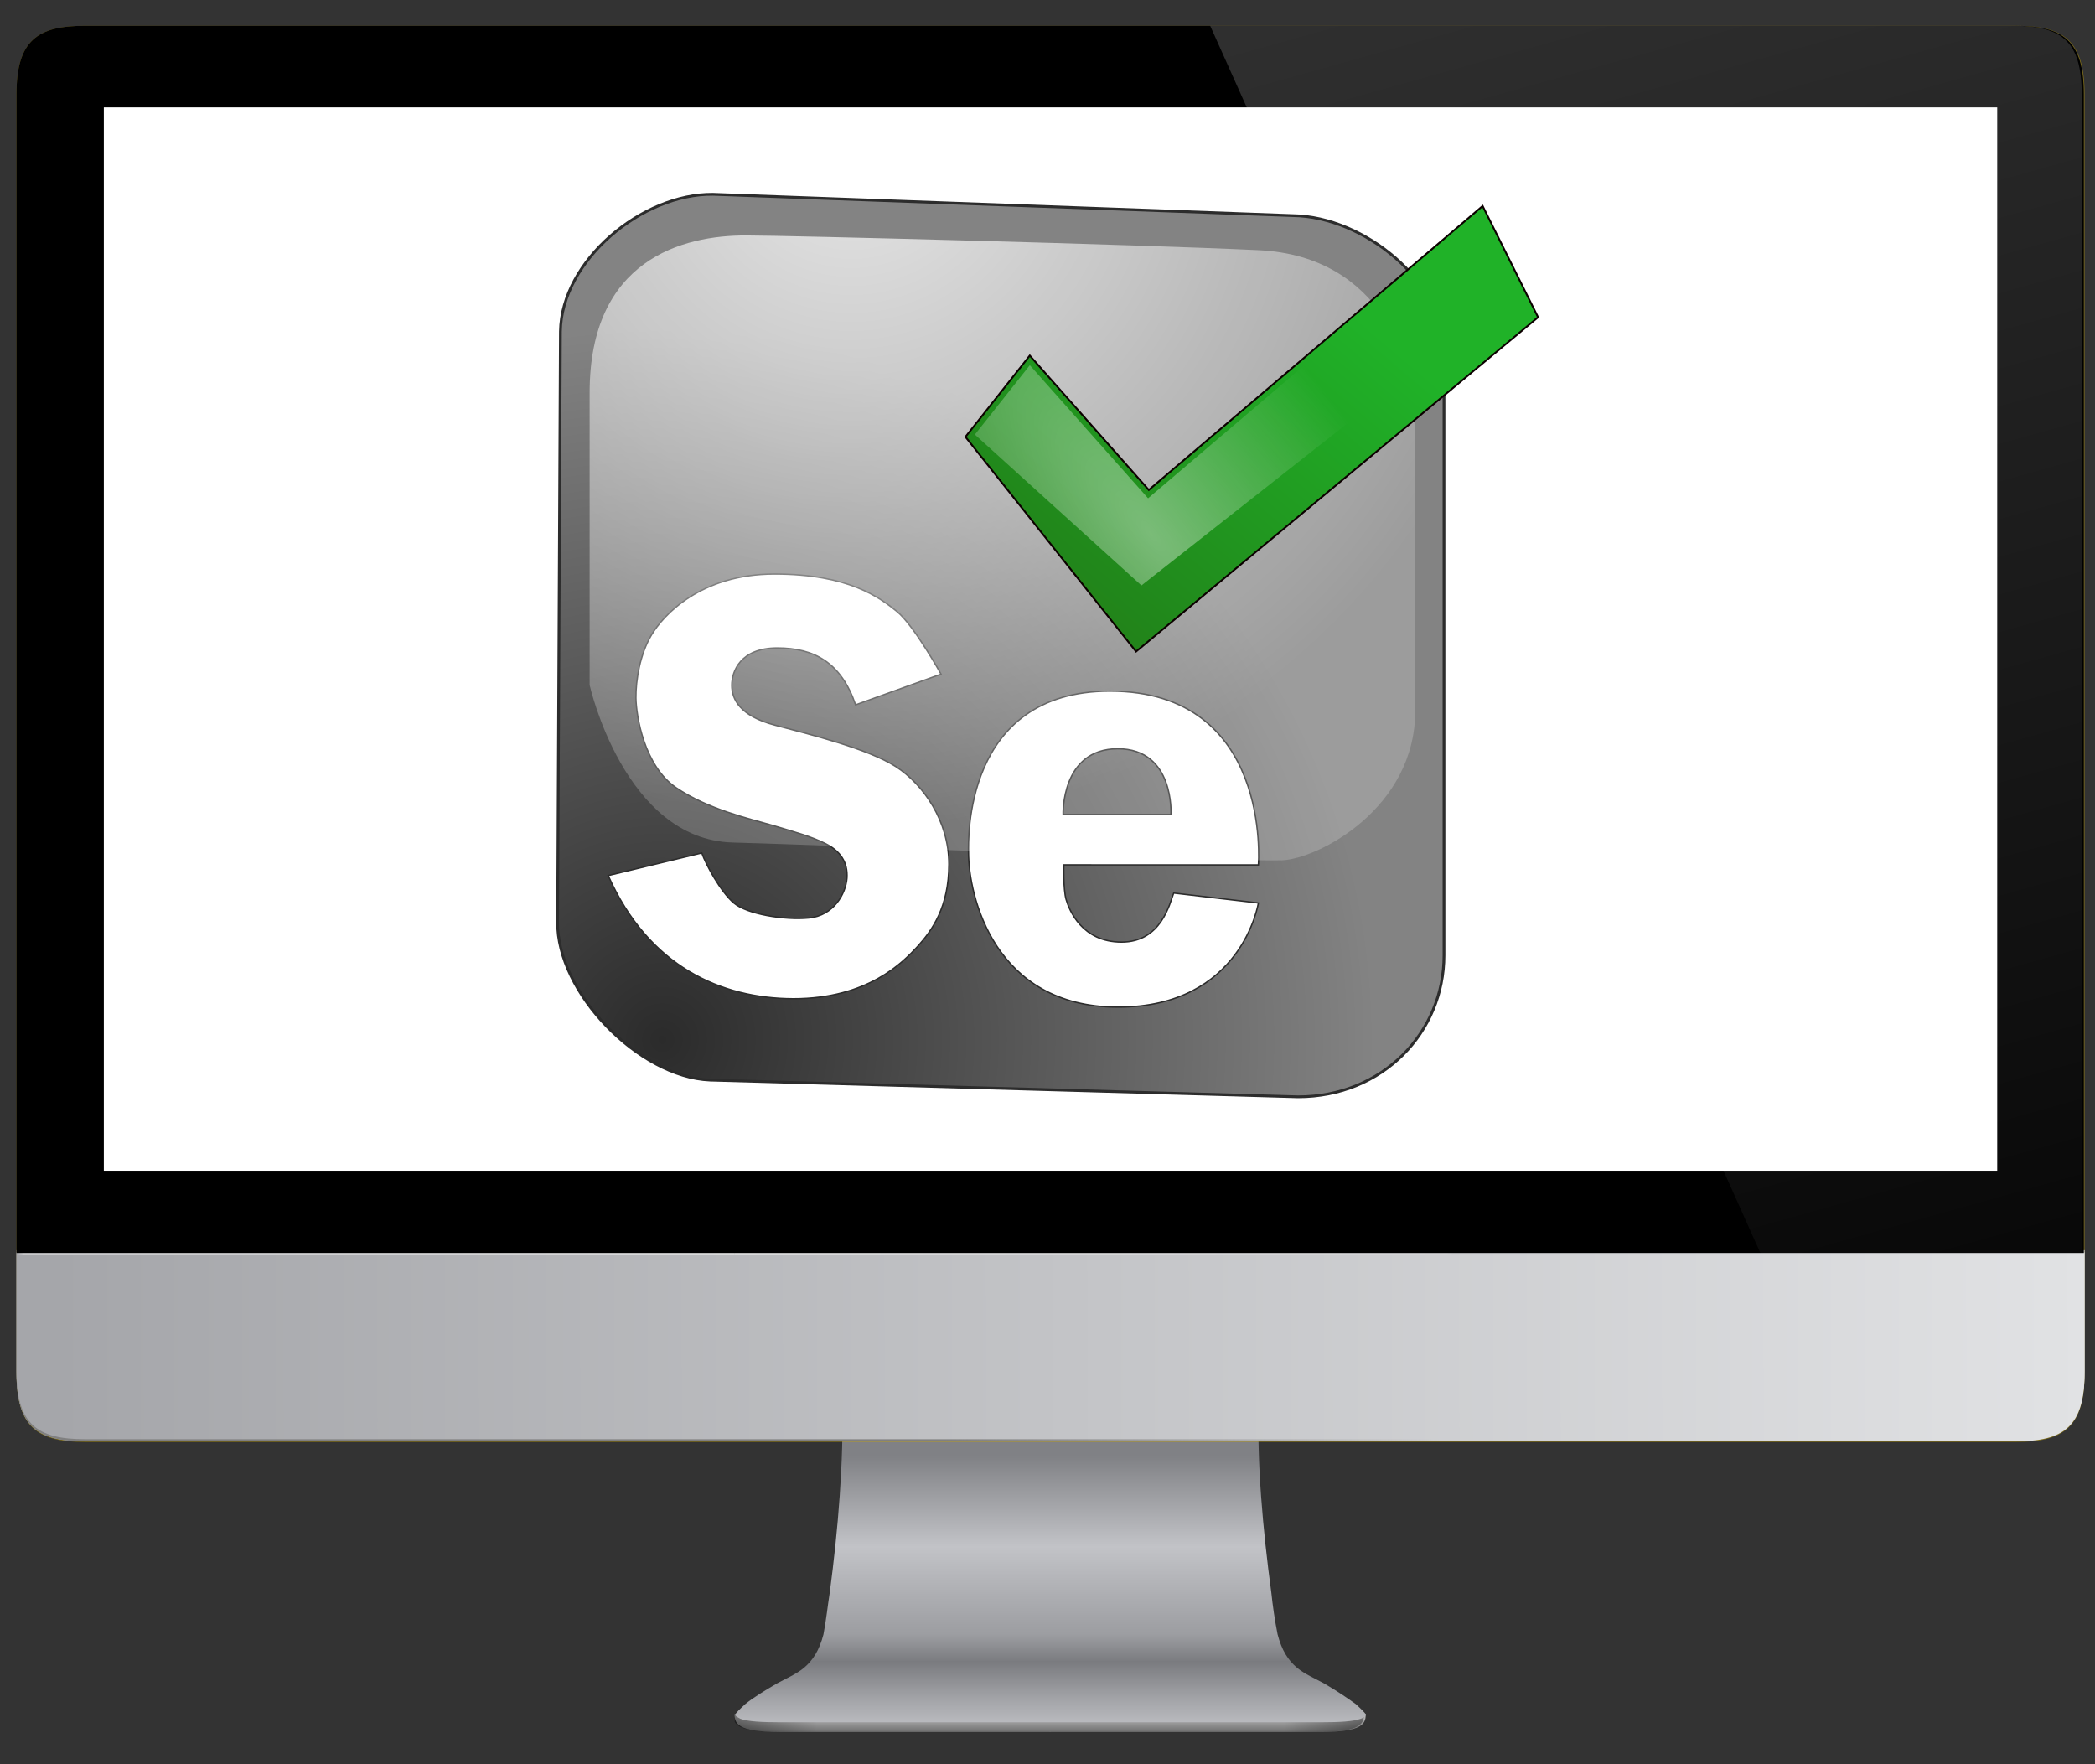 <svg width="1032" height="869" xmlns="http://www.w3.org/2000/svg" xmlns:xlink="http://www.w3.org/1999/xlink" overflow="hidden"><rect width="100%" height="100%" fill="#333333" stroke="none"/><defs><clipPath id="clip0"><rect x="1684" y="803" width="1032" height="869"/></clipPath><linearGradient x1="1606.1" y1="915.747" x2="1606.1" y2="928.102" gradientUnits="userSpaceOnUse" spreadMethod="pad" id="fill1"><stop offset="0" stop-color="#E6E6E8"/><stop offset="1" stop-color="#6E6E6E"/></linearGradient><clipPath id="clip2"><path d="M2045.2 1647.27C2044.85 1653.11 2048.29 1656.54 2071.34 1656.2L2200.68 1656.2 2200.68 1643.83 2045.2 1647.27Z"/></clipPath><linearGradient x1="1528.49" y1="921.209" x2="1568.93" y2="921.209" gradientUnits="userSpaceOnUse" spreadMethod="pad" id="fill3"><stop offset="0" stop-color="#000000" stop-opacity="0.392"/><stop offset="1" stop-color="#000000" stop-opacity="0"/></linearGradient><linearGradient x1="1761.01" y1="915.747" x2="1761.01" y2="928.102" gradientUnits="userSpaceOnUse" spreadMethod="pad" id="fill4"><stop offset="0" stop-color="#E6E6E8"/><stop offset="1" stop-color="#6E6E6E"/></linearGradient><clipPath id="clip5"><path d="M2355.83 1647.27C2356.17 1653.11 2352.73 1656.54 2329.68 1656.2L2200.34 1656.2 2200.34 1643.83 2355.83 1647.27Z"/></clipPath><linearGradient x1="1838.99" y1="921.209" x2="1798.5" y2="921.209" gradientUnits="userSpaceOnUse" spreadMethod="pad" id="fill6"><stop offset="0" stop-color="#000000" stop-opacity="0.392"/><stop offset="1" stop-color="#000000" stop-opacity="0"/></linearGradient><linearGradient x1="1683.74" y1="792.164" x2="1683.74" y2="923.015" gradientUnits="userSpaceOnUse" spreadMethod="pad" id="fill7"><stop offset="0" stop-color="#808185"/><stop offset="0.341" stop-color="#C2C3C7"/><stop offset="0.673" stop-color="#9C9DA1"/><stop offset="0.774" stop-color="#7A7B7F"/><stop offset="0.912" stop-color="#A2A3A7"/><stop offset="1" stop-color="#B8B9BD"/></linearGradient><linearGradient x1="1194.92" y1="738.908" x2="2192.14" y2="737.64" gradientUnits="userSpaceOnUse" spreadMethod="pad" id="fill8"><stop offset="0" stop-color="#A5A6AA"/><stop offset="1" stop-color="#E1E2E4"/></linearGradient><linearGradient x1="1631.96" y1="738.307" x2="1875.08" y2="738.307" gradientUnits="userSpaceOnUse" spreadMethod="pad" id="fill9"><stop offset="0" stop-color="#808080"/><stop offset="1" stop-color="#808080" stop-opacity="0"/></linearGradient><linearGradient x1="1194.92" y1="737.877" x2="2192.14" y2="736.61" gradientUnits="userSpaceOnUse" spreadMethod="pad" id="fill10"><stop offset="0" stop-color="#A5A6AA"/><stop offset="1" stop-color="#E1E2E4"/></linearGradient><linearGradient x1="1175.38" y1="692.452" x2="1528.47" y2="692.452" gradientUnits="userSpaceOnUse" spreadMethod="pad" id="fill11"><stop offset="0" stop-color="#D5D5D7" stop-opacity="0"/><stop offset="0.01" stop-color="#D5D5D7"/><stop offset="1" stop-color="#E6E6E6"/></linearGradient><linearGradient x1="1881.57" y1="692.452" x2="1528.48" y2="692.452" gradientUnits="userSpaceOnUse" spreadMethod="pad" id="fill12"><stop offset="0" stop-color="#D5D5D7" stop-opacity="0"/><stop offset="0.01" stop-color="#D5D5D7"/><stop offset="1" stop-color="#E6E6E6"/></linearGradient><clipPath id="clip13"><path d="M1725.28 815.705C1701.88 815.705 1691.56 822.918 1691.56 849.366L1691.56 884.401 1691.56 1420.23 2709.46 1420.23 2709.46 884.401 2709.46 849.366C2709.46 822.918 2699.14 815.705 2675.75 815.705L2603.51 815.705 2598 815.705 1795.45 815.705 1725.28 815.705Z"/></clipPath><linearGradient x1="1998.22" y1="-25.191" x2="2239.17" y2="834.298" gradientUnits="userSpaceOnUse" spreadMethod="pad" id="fill14"><stop offset="0" stop-color="#FFFFFF" stop-opacity="0.196"/><stop offset="1" stop-color="#FFFFFF" stop-opacity="0"/></linearGradient><clipPath id="clip15"><rect x="1958" y="897" width="484" height="448"/></clipPath><clipPath id="clip16"><rect x="1958" y="897" width="484" height="448"/></clipPath><clipPath id="clip17"><rect x="1958" y="897" width="484" height="448"/></clipPath><radialGradient cx="443.062" cy="1438.78" r="280.586" gradientUnits="userSpaceOnUse" spreadMethod="pad" id="fill18" gradientTransform="matrix(1.251 0 0 -1.251 -502.033 2217.14)"><stop offset="0" stop-color="#2B2B2B"/><stop offset="1" stop-color="#838383"/></radialGradient><radialGradient cx="517.438" cy="1793.23" r="271.138" gradientUnits="userSpaceOnUse" spreadMethod="pad" id="fill19" gradientTransform="matrix(1.251 0 0 -1.251 -502.033 2217.14)"><stop offset="0" stop-color="#FFFFFF" stop-opacity="0.8"/><stop offset="1" stop-color="#FFFFFF" stop-opacity="0.2"/></radialGradient><linearGradient x1="218.361" y1="235" x2="378.319" y2="46.928" gradientUnits="userSpaceOnUse" spreadMethod="pad" id="fill20"><stop offset="0" stop-color="#227716"/><stop offset="1" stop-color="#20B228"/></linearGradient><radialGradient cx="710.572" cy="1585.01" r="88.692" gradientUnits="userSpaceOnUse" spreadMethod="pad" id="fill21" gradientTransform="matrix(0.983 -0.774 -2.201 -2.797 3082.72 5151.04)"><stop offset="0" stop-color="#FFFFFF" stop-opacity="0.4"/><stop offset="0.998" stop-color="#FFFFFF" stop-opacity="0"/><stop offset="1" stop-color="#FFFFFF" stop-opacity="0"/></radialGradient></defs><g clip-path="url(#clip0)" transform="translate(-1684 -803)"><path d="M1528.48 919.148C1528.13 924.987 1531.57 928.422 1554.58 928.078L1683.73 928.078 1683.73 915.713 1528.48 919.148Z" fill="url(#fill1)" transform="matrix(1.002 0 0 1 514.397 728.118)"/><g clip-path="url(#clip2)"><path d="M1528.48 910.904 1569.01 910.904 1569.01 931.513 1528.48 931.513Z" fill="url(#fill3)" transform="matrix(1.002 0 0 1 514.397 728.118)"/></g><path d="M1838.64 919.148C1838.98 924.987 1835.55 928.422 1812.53 928.078L1683.39 928.078 1683.39 915.713 1838.64 919.148Z" fill="url(#fill4)" transform="matrix(1.002 0 0 1 514.397 728.118)"/><g clip-path="url(#clip5)"><path d="M1798.45 910.904 1838.98 910.904 1838.98 931.513 1798.45 931.513Z" fill="url(#fill6)" transform="matrix(1.002 0 0 1 514.397 728.118)"/></g><path d="M1683.73 761.835 1581.37 764.926C1582.06 794.809 1579.31 828.47 1575.19 859.383 1574.16 865.909 1573.47 872.778 1572.1 879.991 1570.04 887.891 1566.95 892.7 1562.48 896.478 1558.7 899.57 1553.9 901.63 1549.43 904.035 1542.9 907.813 1537.41 911.248 1533.63 914.339 1532.26 915.713 1530.54 917.087 1529.17 918.804 1528.82 919.148 1528.82 919.491 1528.82 919.491 1528.82 920.522 1530.2 920.865 1531.23 921.552 1535 922.926 1541.87 923.269 1550.46 923.269 1554.93 923.269 1560.42 923.269 1565.57 923.269L1683.73 923.269 1801.89 923.269C1807.04 923.269 1812.53 923.269 1817 923.269 1825.59 923.269 1832.46 922.926 1836.23 921.552 1837.27 921.209 1838.64 920.522 1838.64 919.491 1838.64 919.148 1838.64 919.148 1838.3 918.804 1836.92 917.087 1835.2 915.713 1833.83 914.339 1830.05 911.591 1824.56 907.813 1818.03 904.035 1813.57 901.63 1808.76 899.57 1804.98 896.478 1800.51 892.7 1797.42 887.891 1795.36 879.991 1793.99 873.122 1792.96 865.909 1792.27 859.383 1788.15 828.813 1785.06 795.152 1786.09 764.926L1683.73 761.835Z" fill="url(#fill7)" transform="matrix(1.002 0 0 1 514.397 728.118)"/><path d="M1209.04 87.587C1185.69 87.587 1175.38 94.8 1175.38 121.248L1175.38 156.283 1175.38 692.109 1175.38 716.496 1175.38 751.53C1175.38 777.978 1185.69 785.191 1209.04 785.191L1281.17 785.191 1286.67 785.191 2088.35 785.191 2158.42 785.191C2181.77 785.191 2192.08 777.978 2192.08 751.53L2192.08 692.109 2192.08 156.283 2192.08 121.248C2192.08 94.8 2181.77 87.587 2158.42 87.587L2086.29 87.587 2080.79 87.587 1279.11 87.587 1209.04 87.587Z" fill="#C9A700" fill-opacity="0.489" transform="matrix(1.002 0 0 1 514.397 728.118)"/><path d="M1175.38 691.765 1175.38 716.152 1175.38 751.187C1175.38 777.635 1185.69 784.848 1209.04 784.848L1281.17 784.848 1286.67 784.848 2088.35 784.848 2158.42 784.848C2181.77 784.848 2192.08 777.635 2192.08 751.187L2192.08 691.765 1175.38 691.765Z" fill="url(#fill8)" transform="matrix(1.002 0 0 1 514.397 728.118)"/><path d="M1175.38 691.765 1175.38 716.152 1175.38 751.187C1175.38 777.635 1185.69 784.848 1209.04 784.848L1281.17 784.848 1286.67 784.848 2088.35 784.848 2158.42 784.848C2181.77 784.848 2192.08 777.635 2192.08 751.187L2192.08 691.765 1175.38 691.765Z" fill="url(#fill9)" transform="matrix(1.002 0 0 1 514.397 728.118)"/><path d="M1175.38 690.735 1175.38 715.122 1175.38 750.156C1175.38 776.604 1185.69 783.817 1209.04 783.817L1281.17 783.817 1286.67 783.817 2088.35 783.817 2158.42 783.817C2181.77 783.817 2192.08 776.604 2192.08 750.156L2192.08 690.735 1175.38 690.735Z" fill="url(#fill10)" transform="matrix(1.002 0 0 1 514.397 728.118)"/><path d="M1175.38 691.765 1528.48 691.765 1528.48 693.139 1175.38 693.139Z" fill="url(#fill11)" transform="matrix(1.002 0 0 1 514.397 728.118)"/><path d="M1528.48 691.765 1881.57 691.765 1881.57 693.139 1528.48 693.139Z" fill="url(#fill12)" transform="matrix(1.002 0 0 1 514.397 728.118)"/><path d="M1209.04 87.587C1185.69 87.587 1175.38 94.8 1175.38 121.248L1175.38 156.283 1175.38 692.109 2191.73 692.109 2191.73 156.283 2191.73 121.248C2191.73 94.8 2181.43 87.587 2158.07 87.587L2085.94 87.587 2080.45 87.587 1279.11 87.587 1209.04 87.587Z" transform="matrix(1.002 0 0 1 514.397 728.118)"/><path d="M1218.32 127.774 2149.14 127.774 2149.14 651.578 1218.32 651.578Z" fill="#FFFFFF" transform="matrix(1.002 0 0 1 514.397 728.118)"/><g clip-path="url(#clip13)"><path d="M1759.3 81.061 2101.4 845.643 2281.73 856.978 2285.16 39.843 1759.3 81.061Z" fill="url(#fill14)" transform="matrix(1.002 0 0 1 514.397 728.118)"/></g><path d="M812.326 314.97C812.326 400.334 679.306 469.535 515.217 469.535 351.129 469.535 218.109 400.334 218.109 314.97 218.109 229.606 351.129 160.404 515.217 160.404 679.306 160.404 812.326 229.606 812.326 314.97Z" fill="#8993BE" transform="matrix(1.002 0 0 1 1684 803.687)"/><path d="M409.426 241.809 334.204 241.809 301.574 406.678 340.387 406.678 348.63 364.087 385.383 364.087C420.074 366.148 458.543 337.639 458.543 288.865 458.2 260.013 442.056 243.87 409.426 241.809ZM380.917 333.174 356.53 333.174 356.53 333.174 366.835 272.035 393.283 272.035C407.365 272.035 417.67 278.217 417.67 290.239 415.609 324.93 399.122 331.113 380.917 333.174Z" fill="#232531" transform="matrix(1.002 0 0 1 1684 803.687)"/><path d="M450.643 363.743 483.274 198.874 522.087 198.874 513.844 241.465 550.596 241.465C583.226 243.526 595.248 259.67 591.126 280.278L577.043 363.743 536.513 363.743 550.596 288.522C552.656 278.217 552.656 272.378 538.23 272.378L507.661 272.378 489.457 364.087 450.643 364.087 450.643 363.743Z" fill="#232531" transform="matrix(1.002 0 0 1 1684 803.687)"/><path d="M682.148 241.809 606.926 241.809 574.296 406.678 613.109 406.678 621.352 364.087 658.104 364.087C692.796 366.148 731.265 337.639 731.265 288.865 730.922 260.013 714.435 243.87 682.148 241.809ZM653.639 333.174 629.252 333.174 629.252 333.174 639.557 272.035 666.004 272.035C680.087 272.035 690.391 278.217 690.391 290.239 687.987 324.93 671.844 331.113 653.639 333.174Z" fill="#232531" transform="matrix(1.002 0 0 1 1684 803.687)"/><rect x="1860.5" y="932.5" width="704" height="378" stroke="#FFFFFF" stroke-width="4.583" stroke-miterlimit="8" fill="#FFFFFF"/><g clip-path="url(#clip15)"><g clip-path="url(#clip16)"><g clip-path="url(#clip17)"><path d="M365.05 445.267 75.625 437.018C40.585 435.52 0.175 393.845 0.681 359.058L2.062 68.251C2.568 33.347 42.219 0.311 77.142 0.681L362.677 11.187C397.464 11.693 437.387 43.853 436.881 78.641L436.881 375.576C436.881 413.476 406.725 445.267 365.05 445.267Z" stroke="#2C2C2C" stroke-width="1.357" stroke-miterlimit="10" fill="url(#fill18)" transform="matrix(1.001 0 0 1 1958 898.026)"/><path d="M25.584 336.275 71.636 325.146C73.504 330.652 80.897 344.291 87.396 349.797 93.894 355.303 112.163 358.299 124.304 357.171 136.444 356.042 142.456 345.4 143.078 337.52 143.584 329.757 139.829 324.251 132.689 320.633 125.549 317.014 117.552 314.874 106.287 311.508 95.022 308.259 74.886 303.745 58.99 292.986 43.231 282.227 39.34 257.576 39.223 248.821 39.106 240.066 41.227 227.167 46.85 217.789 52.492 208.275 70.878 187.749 107.416 187.749 143.954 187.749 159.227 199.384 167.593 206.135 175.978 212.886 189.364 237.05 189.364 237.05L147.32 252.187C140.18 231.291 126.93 224.151 108.778 224.151 90.625 224.151 86.384 235.669 86.384 242.537 86.384 249.424 90.392 257.673 107.649 262.187 124.907 266.701 153.448 273.822 167.087 282.577 180.726 291.332 193.236 309.484 193.236 330.633 193.236 351.782 184.986 363.299 177.846 371.179 170.706 378.942 153.448 396.958 116.657 396.958 81.267 396.841 45.488 381.199 25.584 336.275ZM345.536 331.022C345.536 331.022 352.424 245.436 272.46 245.436 200.142 245.436 202.886 319.64 202.886 324.757 202.886 346.159 215.396 401.083 276.468 401.083 337.54 401.083 345.536 349.778 345.536 349.778L303.862 344.894C301.858 350.147 297.733 369.039 278.219 369.039 258.705 369.039 252.44 353.28 250.942 348.143 249.444 343.007 249.813 331.003 249.813 331.003ZM249.444 306.235C249.444 306.235 248.315 273.822 276.351 273.822 304.387 273.822 302.5 306.235 302.5 306.235Z" stroke="#2C2C2C" stroke-width="0.678" stroke-miterlimit="10" fill="#FFFFFF" transform="matrix(1.001 0 0 1 1958 898.026)"/><path d="M16.44 98.408 16.44 242.42C16.44 242.42 33.464 318.493 86.754 319.991 140.043 321.489 339.271 329.621 357.288 328.746 375.304 327.87 422.737 303.103 422.737 255.047L422.737 112.552C422.737 84.905 406.725 31.09 345.653 28.211 284.6 25.331 113.039 20.954 93.66 20.954 61.986 20.818 16.44 32.958 16.44 98.408Z" fill="url(#fill19)" transform="matrix(1.001 0 0 1 1958 898.026)"/><path d="M201.388 120.179 285.34 225.922 483.167 61.247 455.89 6.44 291.605 146.328 233.042 80.139Z" stroke="#0C0000" stroke-width="0.905" stroke-miterlimit="10" fill="url(#fill20)" transform="matrix(1.001 0 0 1 1958 898.026)"/><path d="M206.018 119.05 287.986 193.372 422.251 87.629 406.744 52.083 291.254 150.433 233.062 84.867Z" fill="url(#fill21)" transform="matrix(1.001 7.13296e-17 0 1 1958 898.026)"/></g></g></g></g></svg>